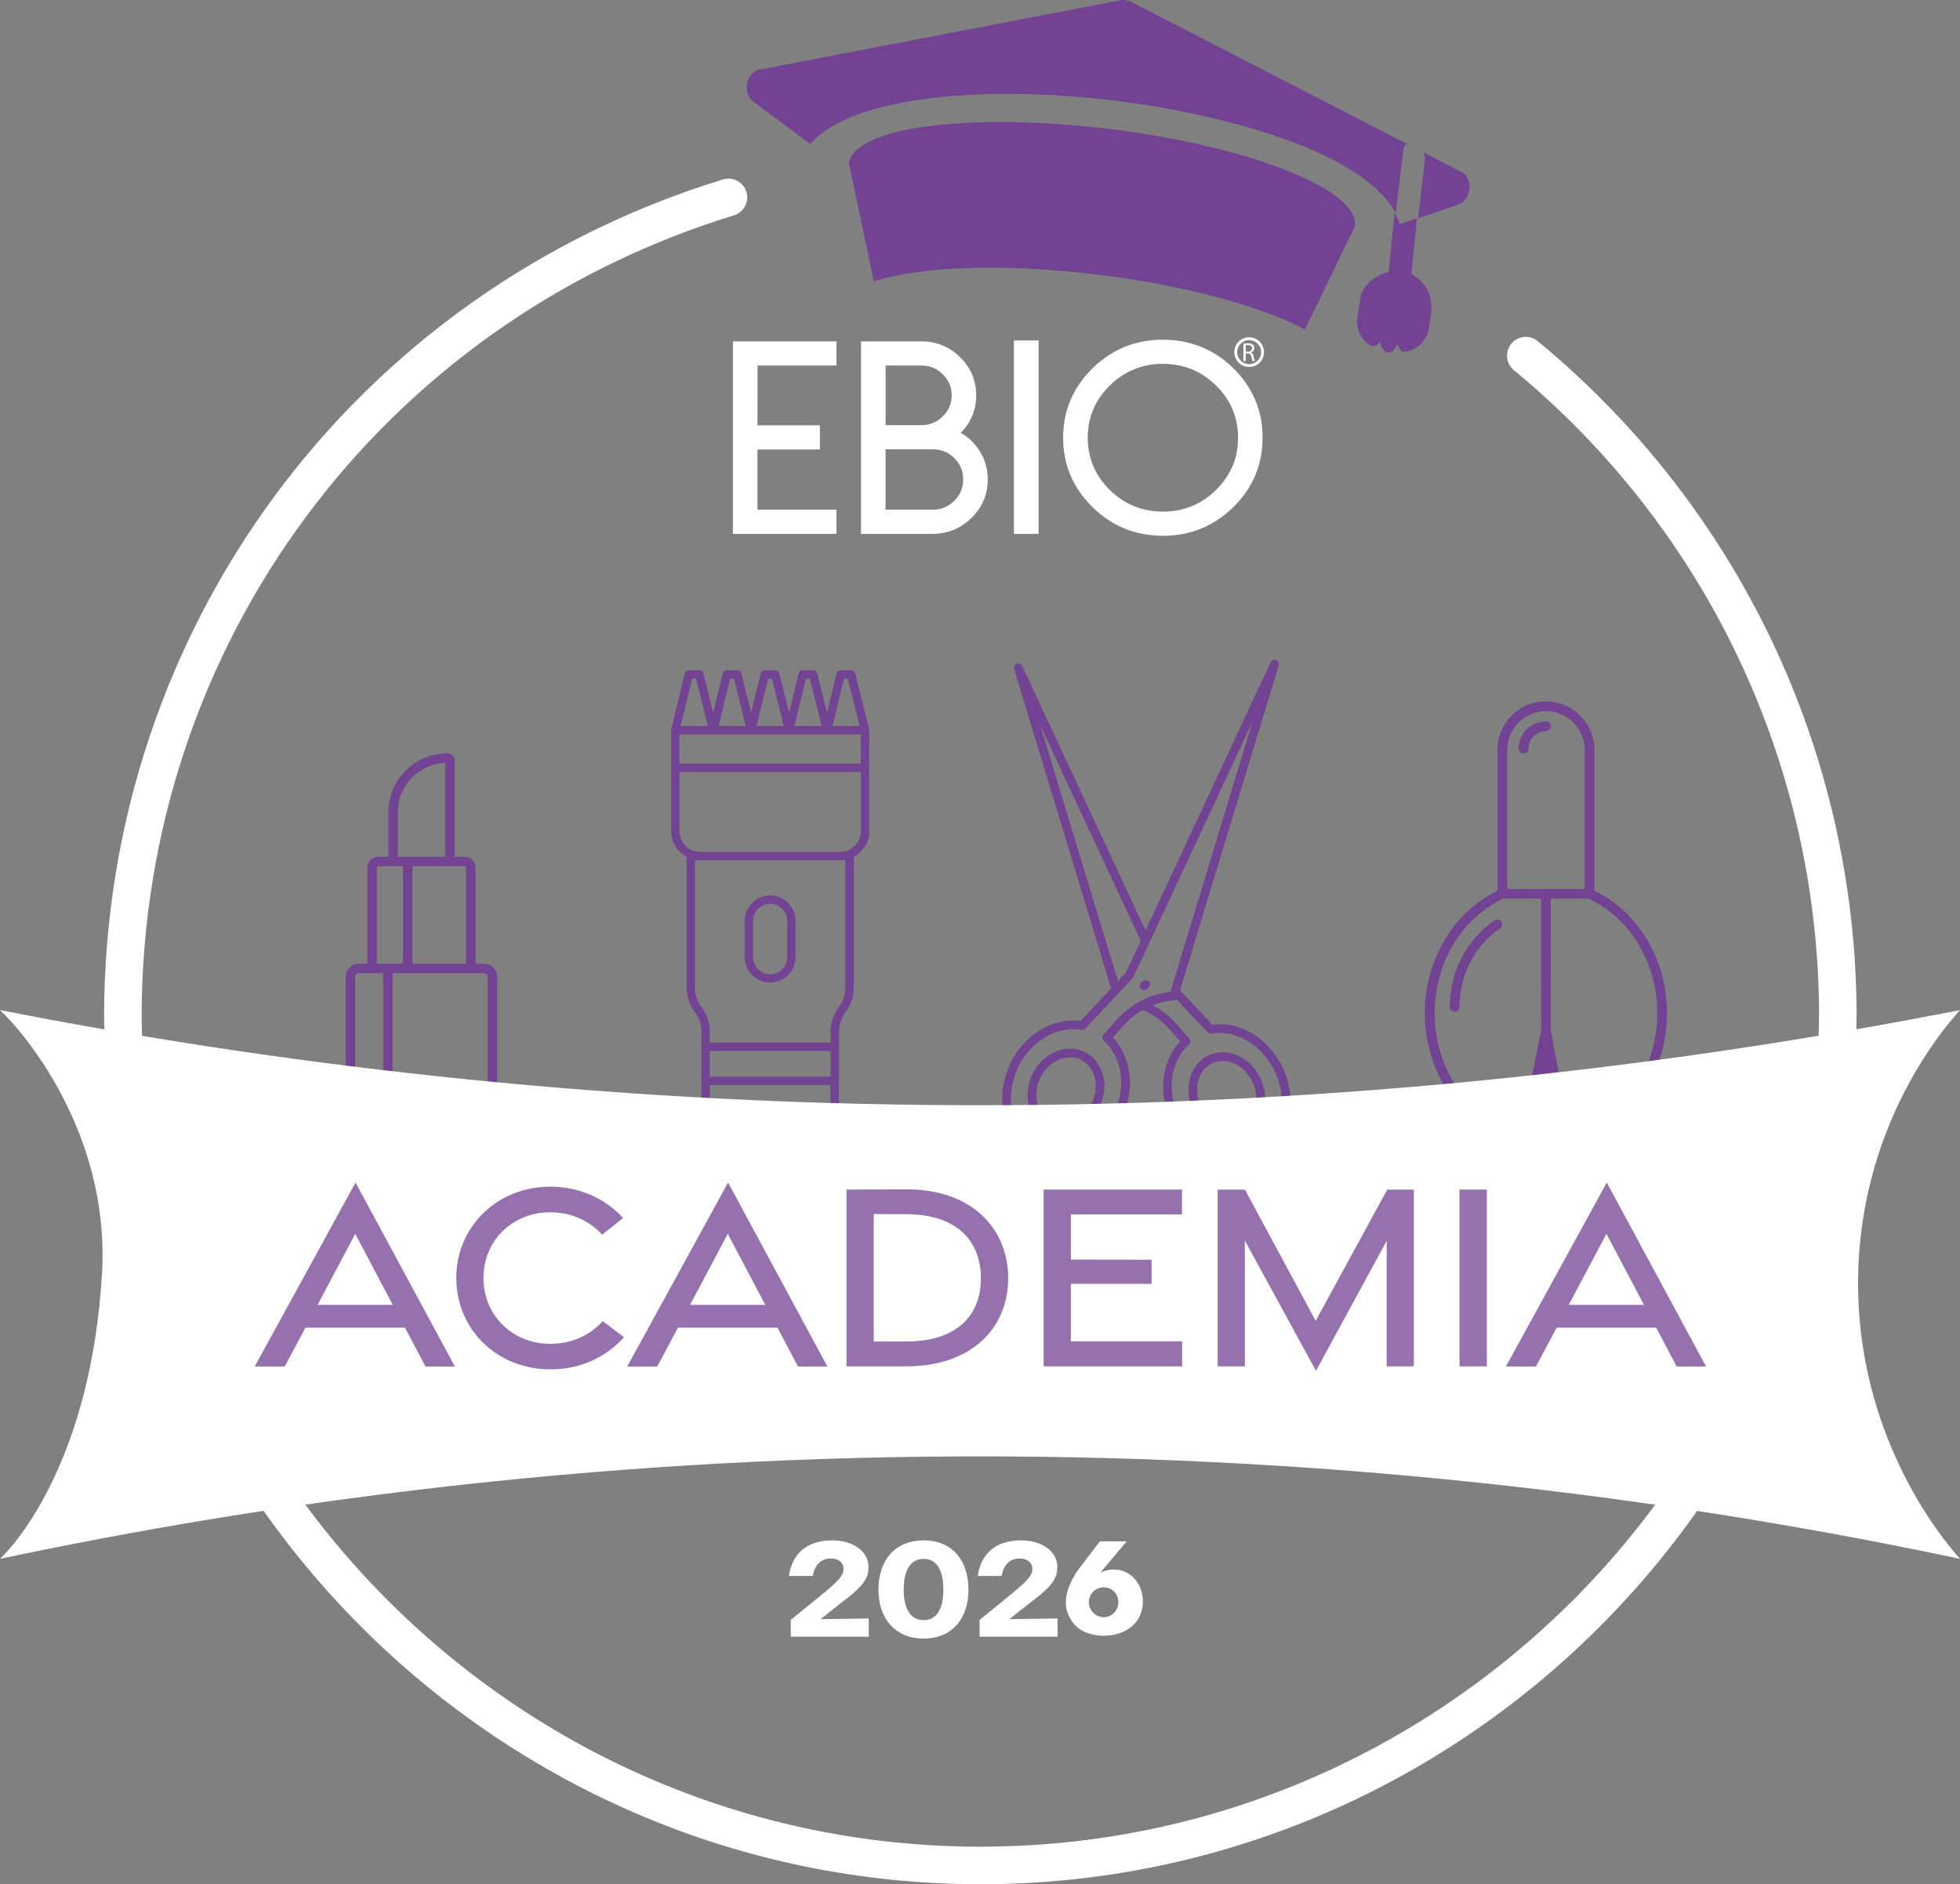 <svg xmlns="http://www.w3.org/2000/svg" viewBox="0 0 922.92 887.21"><rect x="0" y="0" width="922.92" height="887.21" fill="#808080" stroke="none"/><defs><style>      .cls-1 {        mix-blend-mode: multiply;        opacity: .75;      }      .cls-2 {        isolation: isolate;      }      .cls-3 {        fill: #fff;      }      .cls-4 {        fill: #724293;      }    </style></defs><g class="cls-2"><g id="Capa_2" data-name="Capa 2"><g id="Capa_1-2" data-name="Capa 1"><g><g><path class="cls-3" d="M461.63,887.21c-226.01,0-411.11-183.84-412.62-409.82.75-181.78,117.86-339.63,291.41-392.89,4.67-1.43,9.61,1.19,11.04,5.85,1.43,4.67-1.19,9.62-5.86,11.04C179.5,152.38,67.41,303.46,66.69,477.37c1.44,216.2,178.61,392.17,394.94,392.17s393.7-176.14,394.93-392.65c-.6-117.39-52.98-227.72-143.72-302.61-3.77-3.11-4.3-8.68-1.19-12.45,3.1-3.77,8.68-4.3,12.44-1.19,94.79,78.24,149.52,193.51,150.14,316.26-1.28,226.3-186.38,410.32-412.61,410.32Z"></path><g><g><path class="cls-4" d="M232.3,545.55c1.17-1.18,1.82-2.73,1.82-4.37v-81.19c0-1.65-.65-3.21-1.82-4.39-1.18-1.17-2.73-1.82-4.39-1.82h-4v-45.36c0-1.33-.52-2.58-1.46-3.52-.06-.06-.12-.11-.2-.18-.92-.83-2.1-1.29-3.33-1.29h-4.87v-45.26c0-.91-.36-1.78-1.01-2.43-.65-.65-1.51-1.01-2.43-1.01-7.39,0-14.35,2.9-19.6,8.15-5.26,5.26-8.15,12.22-8.15,19.6v20.94h-4.87c-1.31,0-2.55.51-3.5,1.45l-.03.03c-.94.95-1.46,2.19-1.46,3.51v45.36h-4c-1.65,0-3.2.65-4.39,1.83-1.18,1.18-1.82,2.73-1.82,4.38v81.19c0,1.65.65,3.21,1.82,4.39,1.18,1.18,2.73,1.82,4.39,1.82h58.91c1.64,0,3.2-.65,4.39-1.84ZM180.44,458.22v84.74h-11.44c-.47,0-.92-.19-1.25-.52-.34-.34-.52-.78-.52-1.25v-81.19c0-.47.18-.91.53-1.27.34-.33.78-.51,1.25-.51h11.44ZM189.77,407.87v45.92h-12.33v-45.92h12.33ZM209.62,403.43h-22.32v-20.94c0-6.2,2.43-12.05,6.85-16.47,3.99-3.99,9.26-6.4,14.83-6.79l.64-.05v44.25ZM219.48,453.78h-25.28v-45.92h25.28v45.92ZM229.69,541.18c0,.48-.18.92-.52,1.26-.33.33-.78.51-1.25.51h-43.04v-84.74h43.04c.47,0,.92.19,1.25.52.34.34.52.78.52,1.25v81.19Z"></path><g><path class="cls-4" d="M688.29,450.89c3.68-7.11,9.03-13.16,15.48-17.5.39-.26.83-.39,1.27-.39.74,0,1.46.35,1.9,1.01.7,1.05.42,2.47-.63,3.17h0c-5.81,3.91-10.63,9.37-13.96,15.8-3.33,6.44-5.09,13.74-5.09,21.12,0,1.26-1.03,2.29-2.29,2.29-1.26,0-2.29-1.03-2.29-2.29,0-8.09,1.94-16.12,5.61-23.22Z"></path><path class="cls-4" d="M670.95,477.08c0,10.23,2.29,20.4,6.61,29.42,4.36,9.08,10.74,16.93,18.45,22.7.4.3.87.46,1.37.46h.62s60.54.01,60.54.01c.57,0,1.12-.21,1.58-.63,7.62-5.75,13.92-13.55,18.24-22.54,4.32-9.01,6.61-19.18,6.61-29.42,0-12.54-3.34-24.65-9.65-35.03-6-9.87-14.37-17.64-24.2-22.47l-.35-.17v-66.34c0-6.07-2.38-11.79-6.7-16.12-4.32-4.32-10.05-6.7-16.12-6.7-6.07,0-11.79,2.38-16.12,6.7-4.32,4.32-6.7,10.04-6.7,16.12v66.34s-.35.17-.35.17c-9.83,4.83-18.19,12.6-24.2,22.47-6.31,10.38-9.65,22.5-9.65,35.03ZM746.19,418.56h-36.46v-65.5c0-4.85,1.9-9.42,5.36-12.87,3.45-3.45,8.03-5.36,12.87-5.36,4.85,0,9.42,1.9,12.87,5.36,3.45,3.45,5.36,8.03,5.36,12.87v65.5ZM675.54,477.08c0-11.71,3.1-23,8.97-32.65,5.77-9.49,13.82-16.83,23.28-21.22l.12-.06h17.77s.03,63.45.03,63.45h-.28s-4.26,21.13-4.26,21.13h13.22s-3.85-21.13-3.85-21.13h-.27l-.03-63.45h17.77s.12.06.12.06c9.46,4.39,17.51,11.73,23.28,21.22,5.87,9.64,8.97,20.93,8.97,32.65,0,9.59-2.12,19.08-6.14,27.45-3.88,8.09-9.51,15.15-16.29,20.42l-.17.13h-59.66s-.17-.13-.17-.13c-6.77-5.27-12.4-12.33-16.28-20.42-4.02-8.37-6.14-17.86-6.14-27.45Z"></path><path class="cls-4" d="M718.91,343.44c2.43-2.43,5.64-3.76,9.06-3.76,1.27,0,2.29,1.03,2.29,2.29,0,1.26-1.03,2.29-2.29,2.29-2.19,0-4.24.84-5.78,2.36l-.57.39.11.11c-1.29,1.49-1.99,3.38-1.99,5.37,0,1.26-1.03,2.29-2.29,2.29-1.26,0-2.29-1.03-2.29-2.29,0-3.32,1.25-6.44,3.53-8.84l.23-.22Z"></path></g><g><path class="cls-4" d="M510.52,495.21c-4.32-2.01-9.26-1.96-13.92.17-4.55,2.07-8.3,5.88-10.56,10.72-4.7,10.09-1.38,21.63,7.4,25.72,2.09.98,4.33,1.46,6.61,1.46,2.42,0,4.88-.54,7.28-1.63,4.55-2.07,8.29-5.87,10.55-10.7,2.94-6.31,2.76-13.19.06-18.45-1.62-3.16-4.14-5.74-7.43-7.28ZM514.19,519.21c-1.84,3.95-4.87,7.05-8.54,8.71-3.56,1.61-7.28,1.68-10.48.19-5.9-2.75-8.5-10.07-6.55-17.24.28-1.03.65-2.05,1.12-3.05,1.85-3.96,4.88-7.06,8.55-8.73.85-.39,1.72-.68,2.58-.89.05-.01.1-.03.15-.04.83-.19,1.65-.29,2.47-.31.09,0,.17-.01.26-.01.54,0,1.07.08,1.6.15.33.04.67.04,1,.11.84.18,1.65.45,2.44.81,6.73,3.14,9.15,12.25,5.39,20.3Z"></path><path class="cls-4" d="M604.09,502.93c-6.5-13.95-20.06-22.19-33.23-20.42l-15.22-16.21,46.45-152.96c.31-1.02-.22-2.12-1.22-2.5-1.01-.38-2.13.07-2.58,1.04l-58.87,126.25-58.07-124.51c-.45-.97-1.58-1.42-2.58-1.04-1,.38-1.53,1.47-1.22,2.5l45.66,150.34-14.39,15.33c-13.2-1.79-26.75,6.48-33.26,20.45-6.39,13.71-4.2,29.07,5.19,38.11-4.06,6.02-9.62,10.8-16.2,13.84-3.9,1.82-5.6,6.47-3.8,10.4.79,1.67,2.13,3.02,3.77,3.78,1.04.49,2.17.73,3.3.73s2.25-.24,3.31-.71c9.85-4.57,18.01-11.86,23.73-21.09,1.23.18,2.46.29,3.69.29,11.99,0,23.99-8.08,29.87-20.69,6.17-13.22,4.3-28.26-4.42-37.38l5.04-5.64c2.61-2.92,5.68-5.35,9.08-7.29.58.25,1.16.5,1.71.77,4.15,2.1,7.78,4.88,10.8,8.26l5.1,5.71c-6.78,7.12-9.53,18.09-7.22,28.98-5.14,2.52-7.36,8.7-4.93,13.91,1.19,2.55,3.3,4.49,5.95,5.45,1.18.43,2.4.64,3.61.64,1.52,0,3.03-.33,4.45-.99l.75-.35c6.41,6.7,14.63,10.36,22.69,10.36,3.75,0,7.45-.78,10.92-2.39,14.57-6.8,20.03-26.06,12.15-42.94ZM489.81,341.44l47.35,101.52-7.03,15.07-3.71,3.95-36.61-120.54ZM525.97,480.1l-6.34,7.1c-.75.84-.68,2.13.16,2.88,8.63,7.73,10.66,21.73,4.91,34.04-5.93,12.72-18.76,20.25-30.47,17.91-.02,0-.05,0-.07,0-.16-.03-.31,0-.46,0-.11,0-.22,0-.33.02-.14.03-.26.1-.39.16-.11.05-.22.08-.32.15-.1.07-.18.17-.26.26-.1.1-.21.2-.28.32-.01.02-.03.03-.05.05-5.32,9.08-13.16,16.22-22.65,20.62-1.03.46-2.19.47-3.19,0-.78-.36-1.42-1.01-1.8-1.81-.86-1.87-.04-4.1,1.82-4.97,7.82-3.61,14.35-9.41,18.89-16.79.05-.08.05-.17.09-.25.06-.13.11-.25.14-.38.03-.13.04-.25.04-.38,0-.13,0-.26-.02-.39s-.06-.25-.11-.37c-.04-.12-.09-.24-.16-.35-.07-.12-.16-.22-.26-.32-.06-.06-.09-.14-.16-.2-8.99-7.52-11.28-22.02-5.47-34.5,5.82-12.48,18.4-20.03,29.96-17.98.73.13,1.43-.15,1.9-.68l22.23-23.68c.15-.16.27-.34.36-.53l7.59-16.27s.01-.02.02-.03l48.51-104.03-38.66,127.28c-4.54.53-8.96,1.84-13.17,3.92-.25.13-.48.28-.73.41-.12.04-.21.12-.32.18-4.14,2.24-7.84,5.1-10.96,8.59ZM590.2,542.17c-9.68,4.51-21.69,1.26-29.9-8.07-.03-.03-.07-.04-.09-.07-.1-.1-.22-.18-.33-.25-.11-.07-.2-.14-.32-.19-.12-.05-.25-.07-.38-.1-.13-.03-.25-.06-.38-.06-.13,0-.25.03-.37.05-.14.02-.27.05-.4.1-.04.01-.08.01-.11.03l-2.06.96c-3.23,1.5-7.09.1-8.59-3.13-1.51-3.23-.1-7.08,3.13-8.59l1.27-.59c.07-.03.12-.09.18-.13.12-.07.22-.15.32-.24.1-.09.18-.19.26-.29.08-.1.14-.21.19-.32.06-.12.1-.24.13-.37.03-.12.05-.24.06-.37,0-.14,0-.27-.02-.41-.01-.07,0-.15-.01-.22-2.79-10.7-.02-21.72,7.07-28.06.84-.75.91-2.04.16-2.88,0,0-.01,0-.02-.02l-6.32-7.09c-3.08-3.45-6.75-6.3-10.9-8.56,3.27-1.27,6.66-2.07,10.12-2.35.41-.03.79-.19,1.1-.43l14.43,15.37s.08.06.12.1c.16.18.33.34.54.45.03.01.05.03.07.05.28.15.59.21.91.22,0,0,0,0,0,0,0,0,0,0,0,0,.13,0,.25.01.38,0,11.57-2.06,24.14,5.5,29.96,17.98,6.92,14.84,2.35,31.67-10.18,37.52Z"></path><path class="cls-4" d="M569.11,496.94c-8.77,4.09-12.08,15.63-7.38,25.73,3.58,7.67,10.77,12.33,17.87,12.33,2.24,0,4.48-.47,6.58-1.45,8.77-4.09,12.08-15.63,7.37-25.73-4.7-10.09-15.67-14.97-24.45-10.89ZM584.45,529.86c-6.73,3.14-15.27-.86-19.03-8.91-3.76-8.06-1.33-17.16,5.4-20.3,1.56-.73,3.22-1.07,4.88-1.07,5.55,0,11.26,3.8,14.14,9.98,3.76,8.05,1.33,17.16-5.4,20.3Z"></path><path class="cls-4" d="M538.71,466.24c.52,0,1.04-.2,1.44-.6l.69-.69c.8-.79.8-2.09,0-2.89-.79-.8-2.09-.8-2.89,0l-.69.69c-.8.79-.8,2.09,0,2.89.4.4.92.6,1.45.6Z"></path></g></g><g><path class="cls-4" d="M362.65,462.67c6.62,0,12-5.38,12-12v-17.04c0-6.62-5.38-12-12-12s-12,5.38-12,12v17.04c0,6.62,5.38,12,12,12ZM354.59,433.63c0-4.45,3.62-8.06,8.06-8.06s8.06,3.62,8.06,8.06v17.04c0,4.45-3.62,8.06-8.06,8.06s-8.06-3.62-8.06-8.06v-17.04Z"></path><path class="cls-4" d="M409.25,343.59c0-.08,0-.16-.01-.24l-6.56-26.25c-.22-.88-1.01-1.49-1.91-1.49h-4.92c-.91,0-1.7.62-1.91,1.5l-4.5,18.5-4.62-18.51c-.22-.88-1.01-1.49-1.91-1.49h-4.92c-.91,0-1.7.62-1.91,1.5l-4.5,18.5-4.63-18.51c-.22-.88-1.01-1.49-1.91-1.49h-4.92c-.91,0-1.7.62-1.91,1.5l-4.5,18.5-4.63-18.51c-.22-.88-1.01-1.49-1.91-1.49h-4.92c-.91,0-1.7.62-1.91,1.5l-4.5,18.5-4.63-18.51c-.22-.88-1.01-1.49-1.91-1.49h-4.92c-.91,0-1.7.62-1.91,1.5l-6.39,26.25c-.02.08,0,.15,0,.23,0,.08-.05.15-.05.23v47.58c0,5.23,2.98,9.73,7.3,12.04v61.68c0,4.12,1.38,8.19,3.88,11.46,1.98,2.59,3.07,5.81,3.07,9.07v23.24c0,.08.03.14.04.21v30.33c0,5.12,4.17,9.29,9.29,9.29h46.13c5.12,0,9.29-4.17,9.29-9.29v-30.34c0-.07.04-.13.04-.21v-23.24c0-3.26,1.09-6.48,3.07-9.07,2.5-3.27,3.88-7.35,3.88-11.47v-61.68c4.32-2.31,7.3-6.81,7.3-12.04v-47.58c0-.08-.04-.16-.05-.24ZM319.95,345.8h15.89s0,0,0,0c0,0,0,0,.01,0h17.85s0,0,0,0c0,0,0,0,.01,0h17.85s0,0,0,0c0,0,0,0,.01,0h17.85s0,0,0,0c0,0,0,0,.01,0h15.89v13.74h-85.42v-13.74ZM397.4,319.55h1.84l5.58,22.31h-12.84l5.43-22.31ZM379.53,319.55h1.84l5.57,22.31h-12.84l5.43-22.31ZM361.66,319.55h1.84l5.58,22.31h-12.85l5.43-22.31ZM343.79,319.55h1.84l5.58,22.31h-12.84l5.43-22.31ZM325.92,319.55h1.84l5.57,22.31h-12.84l5.43-22.31ZM391.11,506.94h-56.92v-12.09h56.92v12.09ZM391.07,539.45c0,2.95-2.4,5.35-5.35,5.35h-46.13c-2.95,0-5.35-2.4-5.35-5.35v-28.57h56.83v28.57ZM398.06,405.11v60.02c0,3.26-1.09,6.48-3.07,9.07-2.5,3.27-3.88,7.34-3.88,11.46v5.25h-56.92v-5.25c0-4.12-1.38-8.19-3.88-11.46-1.98-2.59-3.07-5.81-3.07-9.07v-60.02h70.82ZM405.36,391.41c0,5.38-4.38,9.76-9.76,9.76h-65.89c-5.38,0-9.76-4.38-9.76-9.76v-27.93h85.42v27.93Z"></path></g></g><g><path class="cls-4" d="M660.83,70.34l-3.6,29.95c-19.28-34.66-102.46-48.65-121.32-51.4-3.84-.56-7.76-1.1-11.73-1.6-36.06-4.3-70.66-4.08-97.44.66-21.61,3.87-36.74,10.43-45.29,19.78l-26.72-19.87c-4.98-3.68-3.73-12.7,2.07-14.92L526.98.25c2.19-.61,4.82-.03,6.63,1.12l128.91,66.41c-.77.24-1.53,1.17-1.69,2.55Z"></path><path class="cls-4" d="M686.57,96.35l-18.85,6.49,3.2-26.95c.2-1.6-.12-3.16-.86-4.24l18.88,9.75c4.99,3.84,3.59,12.91-2.38,14.95Z"></path><path class="cls-4" d="M638.03,106.45l-2.56,5.29-21.02,43.37c-18.7-9.92-49.92-18.95-86.38-24.28-3.42-.5-6.85-.96-10.36-1.4-44.92-5.6-84.77-3.97-106.26,3.06l-10.49-49.91-1.2-5.61c.53-4.16,4.12-7.71,10.25-10.62,19.15-9.08,62.83-11.74,112.72-5.57,3.51.44,6.97.9,10.4,1.4,52.12,7.62,93.43,22.82,102.89,37.22,1.6,2.37,2.29,4.76,2,7.05Z"></path><path class="cls-4" d="M673.66,148.92l-.8,5.47c-.81,5.55-4.93,9.8-10.08,11.03-.88.18-1.43.22-2.36.24-1.03-.38-1.82-2.44-2.34-3.68-.56.89-1.63,2.91-2.31,3.35-.74.51-1.58.74-2.38.62s-1.51-.57-2.07-1.27c-.8-.89-1.31-2.21-1.48-3.71-1.06,1.4-2.46,2.2-3.86,2l-.34-.05c-.65-.37-1.24-.8-1.79-1.27-3.46-2.87-5.4-7.43-4.7-12.18l.47-3.19c.1-.68.83-4.07.85-4.77.17-5.95,6.18-11.72,13.41-13.38l2.8-27.92c.99,1.74,1.78,3.48,2.41,5.32l8.09-2.78-2.58,26.44c4.67,2.31,9.45,7.32,9.38,15.54,0,0-.23,3.15-.3,4.19Z"></path></g><g><g><path class="cls-3" d="M585.51,161.81c.54-.11,1.31-.17,2.05-.17,1.14,0,1.88.21,2.4.68.42.37.65.93.65,1.57,0,1.09-.69,1.82-1.56,2.11v.04c.64.22,1.02.81,1.22,1.67.27,1.15.47,1.95.64,2.27h-1.11c-.14-.23-.32-.95-.55-1.98-.25-1.14-.69-1.57-1.66-1.61h-1.01v3.59h-1.07v-8.17ZM586.58,165.59h1.09c1.14,0,1.87-.63,1.87-1.57,0-1.07-.77-1.54-1.9-1.55-.52,0-.88.05-1.06.1v3.02Z"></path><path class="cls-3" d="M588.21,172.81c-3.86,0-7-3.14-7-7s3.14-7,7-7,7,3.14,7,7-3.14,7-7,7ZM588.21,160.16c-3.12,0-5.65,2.54-5.65,5.65s2.54,5.65,5.65,5.65,5.65-2.54,5.65-5.65-2.54-5.65-5.65-5.65Z"></path></g><g><polygon class="cls-3" points="345.11 160.73 345.11 251.37 393.85 251.37 393.85 240 356.69 240 356.69 211.62 386.06 211.62 386.06 200.25 356.69 200.25 356.7 172.11 393.85 172.11 393.85 160.73 345.11 160.73"></polygon><path class="cls-3" d="M417.01,211.56h22.11c4.02,0,7.37,1.35,10.23,4.11,2.83,2.83,4.2,6.11,4.2,10.02,0,4-1.37,7.31-4.19,10.12-2.88,2.82-6.22,4.19-10.24,4.19h-22.11s0-28.44,0-28.44ZM417.01,172.11h16.85c3.94,0,7.23,1.35,10.07,4.14,2.82,2.73,4.19,5.96,4.19,9.87,0,3.92-1.37,7.16-4.2,9.94-2.83,2.78-6.12,4.13-10.06,4.13h-16.84s0-28.07,0-28.07ZM405.44,160.73v90.64s33.67,0,33.67,0c7.12,0,13.3-2.53,18.4-7.54,5.04-4.96,7.61-11.06,7.61-18.14,0-4.97-1.38-9.6-4.12-13.8-2.23-3.38-5.11-6.1-8.59-8.11,4.83-4.81,7.26-10.75,7.26-17.66,0-6.96-2.54-13-7.61-17.96-5.01-4.93-11.13-7.43-18.21-7.43h-28.41Z"></path><rect class="cls-3" x="477.43" y="160.3" width="11.63" height="91.07"></rect><path class="cls-3" d="M522.57,230.7c-6.89-6.77-10.38-15.04-10.38-24.59,0-9.54,3.49-17.82,10.39-24.59,6.89-6.77,15.3-10.21,25-10.21,9.7,0,18.13,3.44,25.01,10.21,6.89,6.77,10.39,15.05,10.39,24.59,0,9.54-3.49,17.82-10.39,24.59-6.88,6.78-15.29,10.21-25.01,10.21-9.7,0-18.12-3.44-25.01-10.21M514.4,173.45c-9.15,8.99-13.8,19.98-13.8,32.67,0,12.68,4.65,23.66,13.8,32.61,9.1,9.01,20.27,13.56,33.17,13.56,12.92,0,24.08-4.55,33.24-13.56,9.09-8.96,13.72-19.93,13.72-32.61,0-12.68-4.62-23.67-13.72-32.68-9.16-8.95-20.34-13.49-33.24-13.49-12.89,0-24.06,4.54-33.17,13.51"></path></g></g><g><path class="cls-3" d="M372.37,762.72c7.05-5.65,12.07-9.78,15.75-12.83,7.87-6.48,9.08-8.45,9.08-11.31,0-2.6-2.16-4.76-5.97-4.76-4.45,0-7.49,2.73-8.51,8.26h-11.24c1.52-10.67,8.64-16.77,20.39-16.77,9.97,0,17.08,5.27,17.08,12.45,0,4.57-1.21,8.2-11.94,16.26-2.86,2.16-6.29,4.95-10.61,8.38l22.67-.32v8.57h-36.71v-7.94Z"></path><path class="cls-3" d="M413.65,748.43c0-13.91,8-23.12,21.28-23.12s21.09,9.21,21.09,23.12-7.88,23.12-21.09,23.12-21.28-9.21-21.28-23.12ZM444.2,748.43c0-9.4-3.37-14.42-9.27-14.42s-9.4,5.02-9.4,14.42,3.37,14.42,9.4,14.42,9.27-5.02,9.27-14.42Z"></path><path class="cls-3" d="M461.28,762.72c7.05-5.65,12.07-9.78,15.75-12.83,7.88-6.48,9.08-8.45,9.08-11.31,0-2.6-2.16-4.76-5.97-4.76-4.45,0-7.49,2.73-8.51,8.26h-11.24c1.52-10.67,8.64-16.77,20.39-16.77,9.97,0,17.08,5.27,17.08,12.45,0,4.57-1.21,8.2-11.94,16.26-2.86,2.16-6.29,4.95-10.61,8.38l22.67-.32v8.57h-36.71v-7.94Z"></path></g><path class="cls-3" d="M922.92,734c-123.42-26.11-282.7-48.83-468.67-48.23-179.49.58-333.68,22.72-454.25,48.23,8.22-7.63,43.04-48.04,48.04-134.58,3.82-66.16-37.35-113.98-48.04-123.81,122.92,24.11,276.77,44.25,454.25,44.79,183.85.55,342.76-20.09,468.67-44.79-10.68,11.79-47.35,57.15-47.99,126.83-.66,71.84,37.61,120.1,47.99,131.56Z"></path><g class="cls-1"><path class="cls-4" d="M167.42,556.81l46.76,86.62h-13.84l-9.65-18.29h-46.86l-9.76,18.3h-14.13l47.48-86.62ZM184.95,614.41l-17.67-33.44-17.75,33.44h35.42Z"></path><path class="cls-4" d="M214.86,601.77c0-24.13,19.18-43.01,44.33-43.01,13.53,0,25.62,5.41,34.22,14.77l-9.87,7.78c-6.34-6.8-14.94-10.49-24.38-10.49-17.68,0-31.51,13.11-31.51,30.93s13.83,31.01,31.51,31.01c9.77,0,18.23-3.73,24.69-10.67l9.99,7.58c-8.8,9.63-20.72,15.11-34.65,15.11-25.2,0-44.33-18.8-44.33-43.01Z"></path><path class="cls-4" d="M342.83,556.81l46.76,86.62h-13.84l-9.65-18.29h-46.86l-9.76,18.3h-14.13l47.48-86.62ZM360.36,614.41l-17.67-33.44-17.75,33.44h35.42Z"></path><path class="cls-4" d="M398.59,560.13l28.28-.1c30.11-.11,47.86,17.97,47.86,41.84s-17.74,41.49-47.86,41.49h-28.28v-83.23ZM426.84,631.65c23.85-.05,35.04-12.28,35.04-29.76s-11.19-30.06-35.04-30.18l-15.44-.06v60.02l15.44-.02Z"></path><path class="cls-4" d="M491.43,560.13h65.13v11.68h-52.33v21.29l38.03.05v11.38h-38.03v27.07h52.4v11.75h-65.2v-83.23Z"></path><path class="cls-4" d="M586.16,584.15v59.21h-12.8v-83.22h12.83l33.33,61.79,33.72-61.79h12.51v83.22h-12.8v-59.06l-33.28,61.17-33.49-61.31Z"></path><path class="cls-4" d="M687.26,560.13h12.87v83.23h-12.87v-83.23Z"></path><path class="cls-4" d="M756.58,556.81l46.76,86.62h-13.84l-9.64-18.29h-46.86l-9.76,18.3h-14.13l47.48-86.62ZM774.11,614.41l-17.67-33.44-17.75,33.44h35.42Z"></path></g></g><path class="cls-3" d="M530.52,725.76l-12.14,14.46.11.11c1.93-.85,3.74-1.31,5.95-1.31,8.39,0,13.72,7.2,13.72,15.03,0,10.49-8.62,16.16-18.37,16.16-4.14,0-8.9-1.08-12.19-3.69-3.4-2.84-5.73-7.32-5.73-11.74,0-6.18,3.18-12.19,6.86-17.01l9.19-12.02h12.59ZM526.61,754.39c0-3.86-2.95-6.98-6.86-6.98s-7.03,3.12-7.03,6.98,3.18,7.09,7.03,7.09,6.86-3.18,6.86-7.09Z"></path></g></g></g></g></svg>